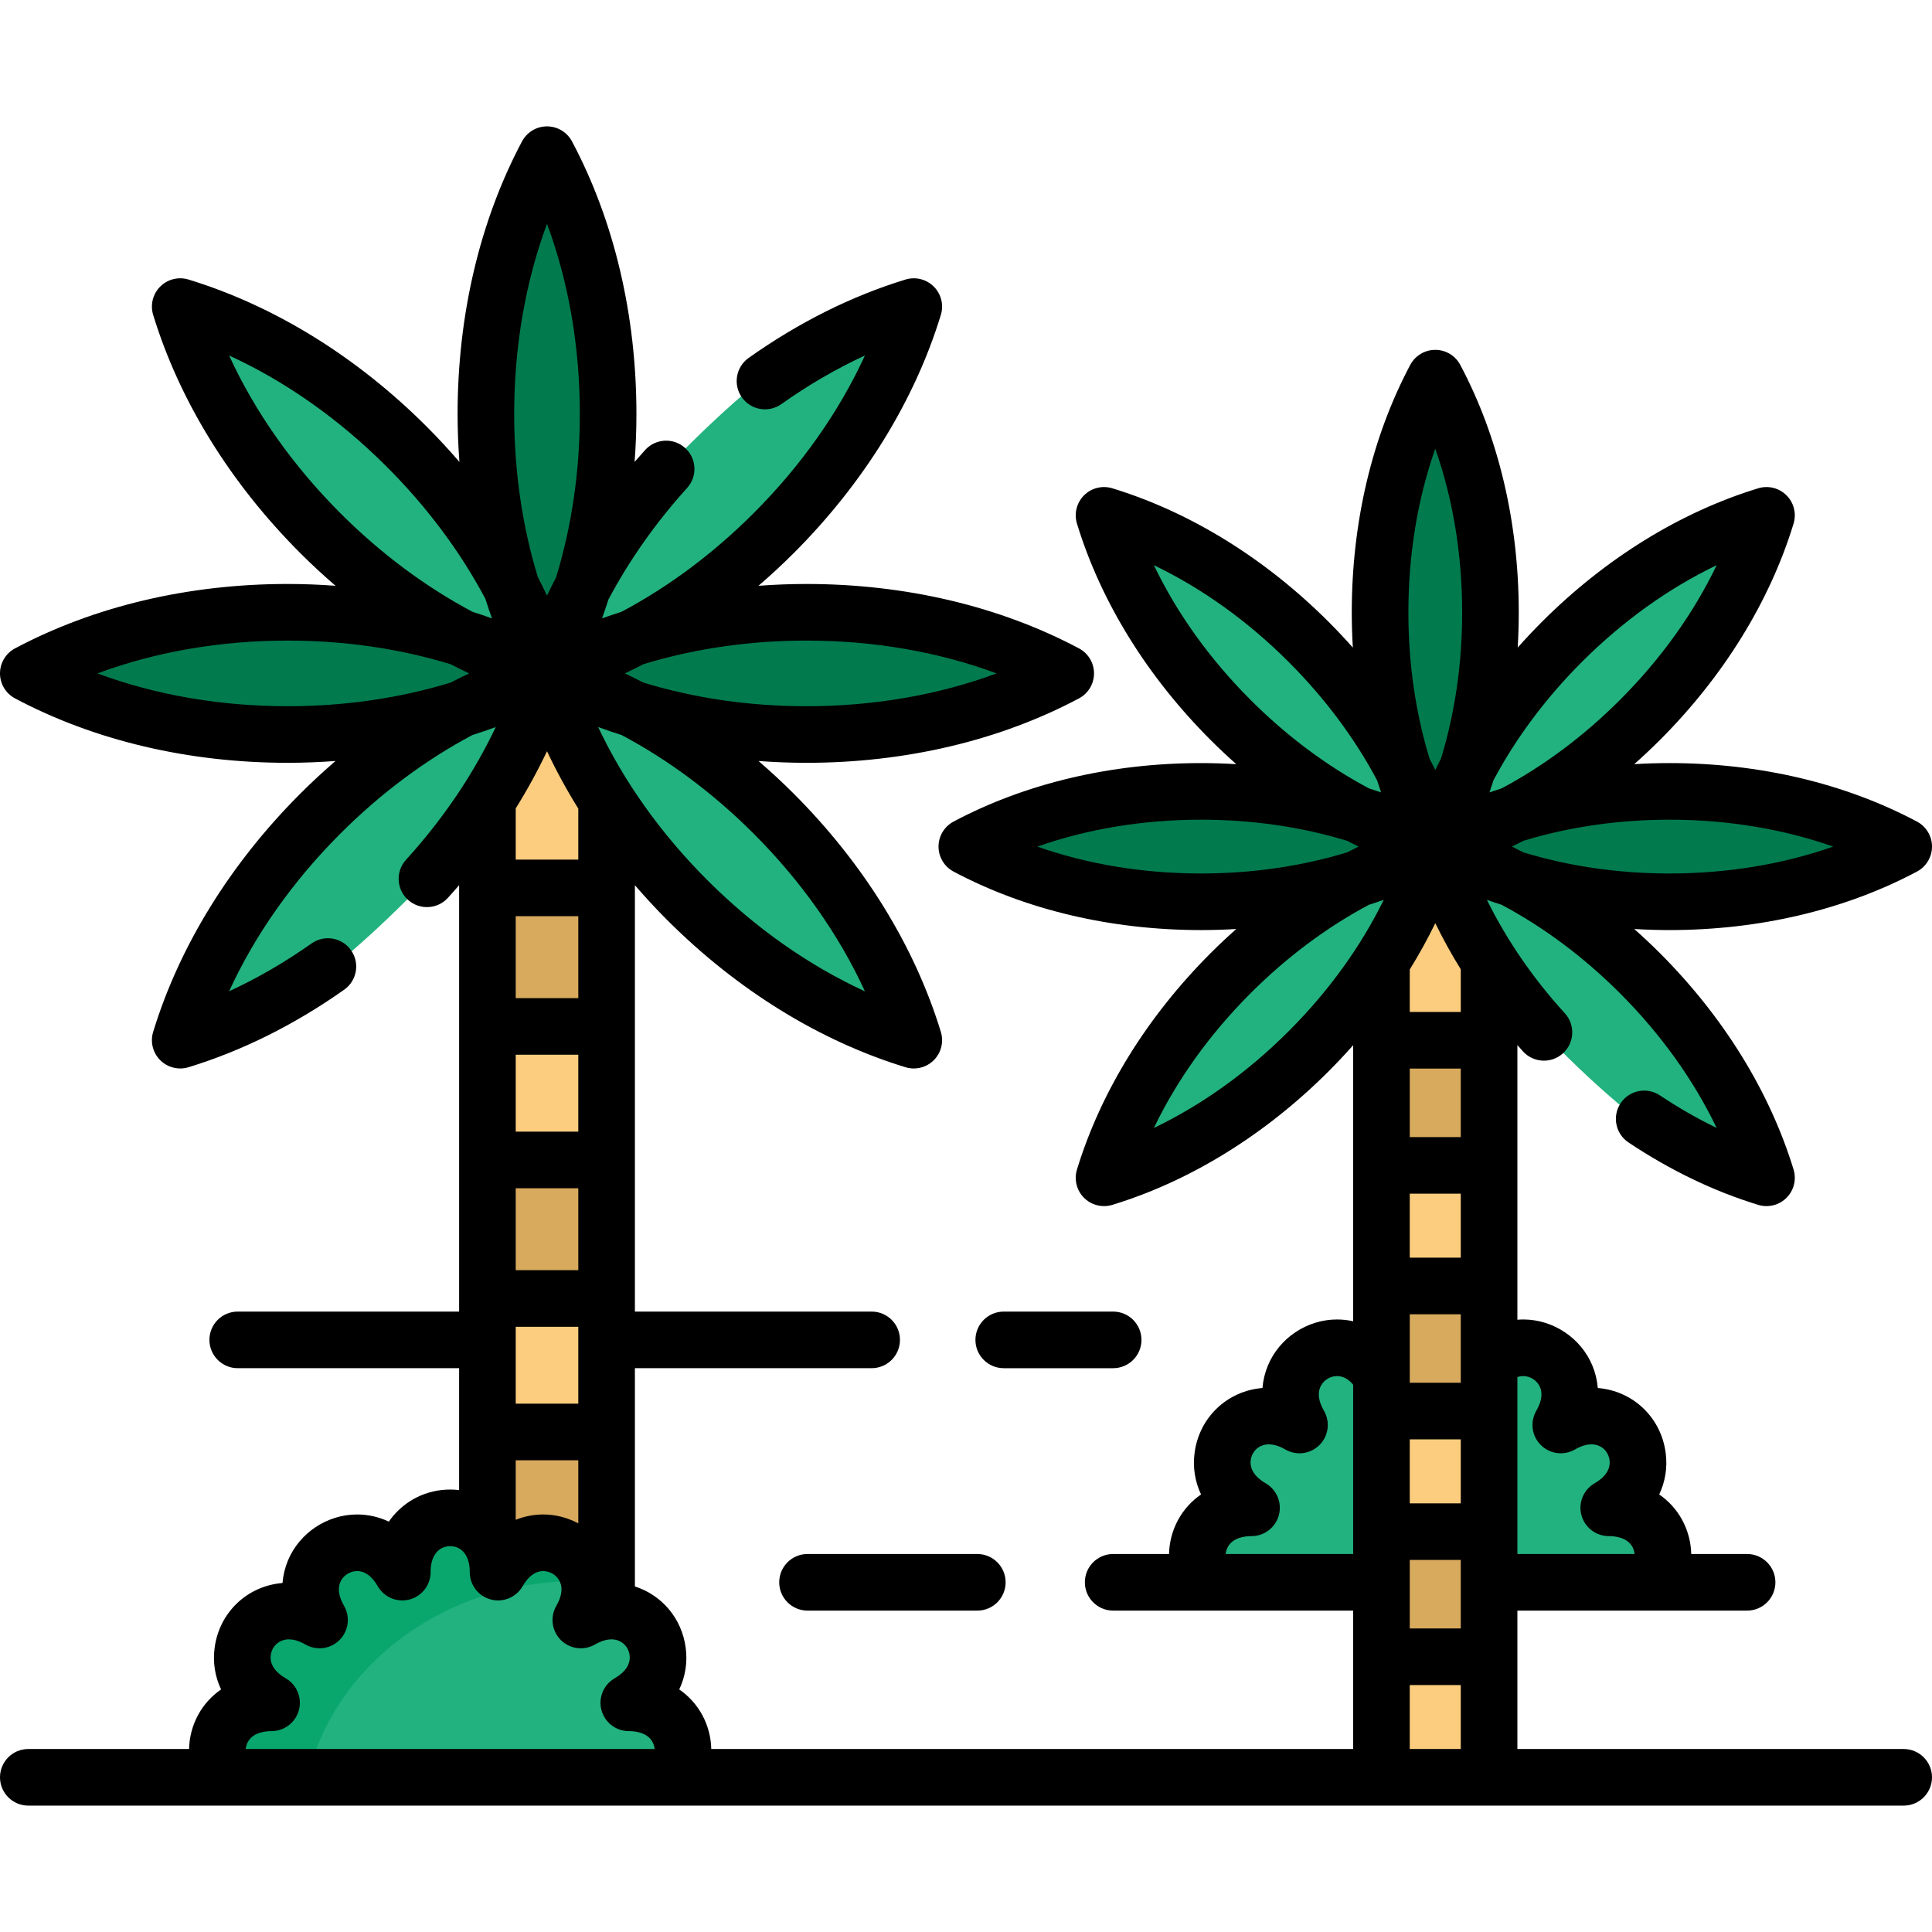 <svg id="Capa_1" enable-background="new 0 0 512 512" height="512" viewBox="0 0 512 512" width="512" xmlns="http://www.w3.org/2000/svg"><g><g fill="#22b27f"><path d="m366.1 364.606c-2.862-4.744-6.999-7.43-11.787-7.43-4.926 0-9.497 3.046-11.375 7.58-1.65 3.984-1.108 8.475 1.44 12.879-3.242-1.875-6.054-2.368-8.115-2.368-6.278 0-11.429 4.51-12.247 10.724-.594 4.513 1.292 9.94 7.648 13.594-5.83.003-10.517 2.473-12.86 6.776-2.162 3.971-1.983 8.792.466 12.582l.25.386h46.58z"/><path d="m439.196 406.361c-2.343-4.304-7.03-6.773-12.86-6.777 6.355-3.653 8.242-9.081 7.647-13.594-.818-6.214-5.968-10.724-12.245-10.724-2.061 0-4.874.493-8.116 2.369 2.548-4.404 3.09-8.895 1.44-12.88-1.878-4.534-6.449-7.58-11.375-7.58-3.433 0-6.531 1.382-9.065 3.91v58.243h43.858l.25-.386c2.449-3.789 2.628-8.61.466-12.581z"/></g><g><g><g><path d="m380.361 224.353c-3.11 10.172-7.9 20.444-14.261 30.353v216.298h28.522v-216.297c-6.361-9.909-11.151-20.182-14.261-30.354z" fill="#fccd7f"/></g><g><path d="m366.1 275.685h28.522v33.155h-28.522z" fill="#d8aa5e"/></g><g><path d="m366.1 340.792h28.522v33.155h-28.522z" fill="#d8aa5e"/></g><g><path d="m366.1 405.898h28.522v33.155h-28.522z" fill="#d8aa5e"/></g><g><g><g><ellipse cx="318.292" cy="224.353" fill="#017b4e" rx="62.069" ry="14.627"/></g></g><g><ellipse cx="442.431" cy="224.353" fill="#017b4e" rx="62.069" ry="14.627"/></g></g><g><g><g><ellipse cx="336.471" cy="268.243" fill="#22b27f" rx="62.069" ry="14.627" transform="matrix(.707 -.707 .707 .707 -91.126 316.488)"/></g></g><g><ellipse cx="424.251" cy="268.243" fill="#22b27f" rx="14.627" ry="62.069" transform="matrix(.707 -.707 .707 .707 -65.416 378.557)"/></g></g><g><g><g><ellipse cx="424.251" cy="180.464" fill="#22b27f" rx="62.069" ry="14.627" transform="matrix(.707 -.707 .707 .707 -3.347 352.847)"/></g></g><g><ellipse cx="336.471" cy="180.464" fill="#22b27f" rx="14.627" ry="62.069" transform="matrix(.707 -.707 .707 .707 -29.057 290.778)"/></g></g><g><ellipse cx="380.361" cy="162.284" fill="#017b4e" rx="14.627" ry="62.069"/></g></g><g><path d="m131.988 416.629c2.867-4.964 7.093-7.777 11.999-7.777 4.926 0 9.496 3.046 11.375 7.581 1.651 3.984 1.109 8.475-1.44 12.879 2.616-1.514 4.945-2.119 6.833-2.3v-214.943c-7.044-10.973-12.348-22.348-15.792-33.611-3.444 11.263-8.747 22.639-15.792 33.611v195.151c1.449 1.959 2.827 4.979 2.817 9.409z" fill="#fccd7f"/><g><path d="m129.171 235.299h31.584v36.714h-31.584z" fill="#d8aa5e"/></g><g><path d="m129.171 307.394h31.584v36.714h-31.584z" fill="#d8aa5e"/></g><path d="m131.972 416.203h.276c2.86-4.694 6.977-7.351 11.739-7.351 4.841 0 9.333 2.946 11.269 7.351h5.499v-36.714h-31.584v27.731c1.401 1.893 2.723 4.791 2.801 8.983z" fill="#d8aa5e"/><g><g><g><ellipse cx="76.232" cy="178.458" fill="#017b4e" rx="68.732" ry="16.196"/></g></g><g><ellipse cx="213.695" cy="178.458" fill="#017b4e" rx="68.732" ry="16.196"/></g></g><g><g><g><ellipse cx="96.363" cy="227.059" fill="#22b27f" rx="68.732" ry="16.196" transform="matrix(.707 -.707 .707 .707 -132.331 134.643)"/></g></g><g><ellipse cx="193.564" cy="227.059" fill="#22b27f" rx="16.196" ry="68.732" transform="matrix(.707 -.707 .707 .707 -103.861 203.374)"/></g></g><g><g><g><ellipse cx="193.564" cy="129.858" fill="#22b27f" rx="68.732" ry="16.196" transform="matrix(.707 -.707 .707 .707 -35.13 174.905)"/></g></g><g><ellipse cx="96.363" cy="129.858" fill="#22b27f" rx="16.196" ry="68.732" transform="matrix(.707 -.707 .707 .707 -63.599 106.173)"/></g></g><g><ellipse cx="144.963" cy="109.727" fill="#017b4e" rx="16.196" ry="68.732"/></g></g></g><g><path d="m59.82 471.005-.25-.386c-2.449-3.79-2.628-8.61-.466-12.582 2.343-4.303 7.029-6.773 12.86-6.776-6.356-3.653-8.242-9.081-7.648-13.594.818-6.214 5.969-10.724 12.247-10.724 2.061 0 4.874.493 8.115 2.368-2.549-4.404-3.091-8.895-1.44-12.879 1.878-4.534 6.449-7.58 11.375-7.58 4.906 0 9.132 2.813 11.999 7.777-.01-4.569 1.454-7.648 2.952-9.599 2.332-3.039 5.881-4.782 9.737-4.782s7.405 1.743 9.737 4.782c1.497 1.951 2.962 5.03 2.952 9.599 2.867-4.964 7.093-7.777 11.999-7.777 4.926 0 9.496 3.046 11.375 7.58 1.651 3.984 1.109 8.475-1.44 12.879 3.242-1.875 6.054-2.369 8.116-2.369 6.277 0 11.427 4.51 12.245 10.724.594 4.513-1.292 9.94-7.647 13.594 5.83.003 10.517 2.473 12.86 6.777 2.162 3.971 1.983 8.792-.466 12.581l-.25.386h-118.962z" fill="#22b27f"/></g><g><path d="m153 419c1.041 0 2.073.032 3.104.07-.154-.897-.387-1.781-.742-2.638-1.878-4.534-6.449-7.581-11.375-7.581-4.906 0-9.132 2.813-11.999 7.777.01-4.569-1.454-7.648-2.952-9.599-2.332-3.039-5.881-4.782-9.737-4.782s-7.405 1.743-9.737 4.782c-1.497 1.951-2.962 5.03-2.952 9.599-2.867-4.964-7.093-7.777-11.999-7.777-4.926 0-9.497 3.046-11.375 7.58-1.65 3.984-1.108 8.475 1.44 12.879-3.242-1.875-6.054-2.368-8.115-2.368-6.278 0-11.429 4.51-12.247 10.724-.594 4.513 1.292 9.94 7.648 13.594-5.831.003-10.517 2.473-12.86 6.776-2.162 3.971-1.983 8.792.466 12.582l.25.386h21.739c6.936-29.698 36.283-52.004 71.443-52.004z" fill="#09a76d"/></g><g><path d="m206.5 419.328c0 4.142 3.358 7.5 7.5 7.5h45c4.142 0 7.5-3.358 7.5-7.5s-3.358-7.5-7.5-7.5h-45c-4.142 0-7.5 3.358-7.5 7.5z"/><path d="m266 362.585h29c4.142 0 7.5-3.358 7.5-7.5s-3.358-7.5-7.5-7.5h-29c-4.142 0-7.5 3.358-7.5 7.5s3.358 7.5 7.5 7.5z"/><path d="m504.5 463.505h-102.377v-36.677h36.358 24.519c4.142 0 7.5-3.358 7.5-7.5s-3.358-7.5-7.5-7.5h-14.808c-.068-3.111-.865-6.216-2.409-9.052-1.479-2.718-3.557-4.991-6.075-6.732 1.608-3.388 2.223-7.148 1.711-11.032-1.242-9.426-8.679-16.415-17.986-17.176-.168-2.037-.648-4.034-1.442-5.95-3.025-7.303-10.38-12.21-18.304-12.21-.526 0-1.047.028-1.565.069v-72.785c.496.561.987 1.126 1.493 1.681 2.79 3.062 7.534 3.282 10.595.493 3.062-2.79 3.282-7.533.493-10.595-8.48-9.308-15.453-19.498-20.652-30.059 1.287.452 2.585.886 3.894 1.301 11.151 5.934 21.762 13.84 31.345 23.423 10.822 10.823 19.511 22.956 25.63 35.696-5.087-2.452-10.109-5.33-15.03-8.616-3.444-2.3-8.103-1.373-10.402 2.072-2.301 3.444-1.373 8.102 2.072 10.402 11.055 7.383 22.625 12.951 34.387 16.547.721.22 1.459.328 2.192.328 1.96 0 3.876-.769 5.304-2.197 1.961-1.961 2.68-4.844 1.869-7.496-6.318-20.663-18.565-40.491-35.417-57.343-2.216-2.216-4.486-4.346-6.799-6.4 3.088.184 6.2.283 9.333.283 23.831 0 46.511-5.361 65.59-15.504 2.449-1.302 3.979-3.849 3.979-6.623s-1.53-5.32-3.979-6.622c-19.078-10.143-41.759-15.504-65.59-15.504-3.134 0-6.246.098-9.334.283 2.314-2.054 4.584-4.184 6.8-6.4 16.852-16.851 29.098-36.68 35.417-57.343.811-2.652.092-5.535-1.869-7.496s-4.843-2.677-7.497-1.869c-20.662 6.319-40.491 18.565-57.342 35.417-2.216 2.216-4.346 4.486-6.4 6.799.184-3.088.282-6.2.282-9.333 0-23.831-5.361-46.512-15.504-65.59-1.302-2.449-3.849-3.979-6.623-3.979s-5.32 1.531-6.622 3.979c-10.143 19.078-15.504 41.759-15.504 65.591 0 3.133.098 6.245.283 9.334-2.054-2.314-4.184-4.584-6.4-6.8-16.851-16.851-36.68-29.098-57.342-35.417-2.653-.81-5.536-.092-7.497 1.869s-2.68 4.844-1.869 7.497c6.319 20.663 18.565 40.492 35.417 57.342 2.216 2.216 4.486 4.347 6.8 6.4-3.088-.184-6.2-.283-9.334-.283-23.832 0-46.512 5.361-65.59 15.504-2.449 1.302-3.979 3.849-3.979 6.622s1.531 5.32 3.979 6.623c19.079 10.143 41.759 15.504 65.59 15.504 3.133 0 6.245-.098 9.333-.283-2.314 2.053-4.584 4.184-6.799 6.4-16.851 16.851-29.098 36.68-35.417 57.342-.811 2.652-.092 5.536 1.869 7.497 1.428 1.428 3.344 2.197 5.304 2.197.732 0 1.471-.107 2.192-.328 20.663-6.318 40.492-18.565 57.343-35.417 2.246-2.246 4.404-4.548 6.483-6.895v73.153c-1.391-.31-2.824-.47-4.287-.47-7.923 0-15.279 4.906-18.305 12.209-.793 1.916-1.273 3.913-1.441 5.95-9.31.762-16.747 7.75-17.987 17.176-.511 3.884.104 7.644 1.711 11.032-2.518 1.741-4.595 4.014-6.074 6.731-1.544 2.836-2.341 5.942-2.409 9.053h-14.807c-4.142 0-7.5 3.358-7.5 7.5s3.358 7.5 7.5 7.5h24.52 39.08v36.677h-170.108c-.068-3.111-.866-6.217-2.409-9.053-1.479-2.718-3.557-4.99-6.075-6.732 1.608-3.388 2.223-7.148 1.711-11.032-1.032-7.836-6.353-13.974-13.464-16.263v-57.84h62.745c4.142 0 7.5-3.358 7.5-7.5s-3.358-7.5-7.5-7.5h-62.745v-112.992c2.72 3.149 5.563 6.232 8.553 9.222 18.567 18.567 40.409 32.059 63.164 39.017.721.22 1.459.328 2.192.328 1.96 0 3.877-.769 5.304-2.197 1.961-1.961 2.68-4.844 1.869-7.497-6.959-22.755-20.451-44.597-39.017-63.163-3.018-3.018-6.13-5.886-9.31-8.629 4.189.309 8.418.481 12.685.481 26.258 0 51.242-5.904 72.252-17.075 2.449-1.302 3.979-3.849 3.979-6.622s-1.53-5.32-3.979-6.622c-21.01-11.17-45.995-17.074-72.252-17.074-4.268 0-8.497.172-12.686.482 3.181-2.743 6.293-5.612 9.311-8.63 18.566-18.566 32.058-40.408 39.017-63.163.811-2.652.092-5.536-1.869-7.497s-4.844-2.678-7.497-1.869c-14.329 4.382-28.318 11.373-41.581 20.778-3.378 2.396-4.175 7.078-1.779 10.457 2.396 3.377 7.078 4.174 10.457 1.779 7.189-5.099 14.595-9.404 22.139-12.876-6.854 14.935-16.87 29.161-29.493 41.785-10.694 10.694-22.54 19.507-34.99 26.121-1.742.552-3.467 1.133-5.175 1.745.587-1.639 1.146-3.294 1.678-4.964 5.499-10.369 12.516-20.369 20.868-29.59 2.781-3.07 2.546-7.813-.523-10.594s-7.813-2.546-10.594.523c-.949 1.047-1.881 2.105-2.799 3.17.31-4.191.482-8.422.482-12.692 0-26.257-5.904-51.242-17.074-72.252-1.302-2.449-3.849-3.979-6.622-3.979s-5.32 1.531-6.622 3.979c-11.17 21.01-17.075 45.995-17.075 72.252 0 4.268.172 8.497.481 12.685-2.743-3.18-5.612-6.293-8.629-9.31-18.568-18.567-40.409-32.059-63.164-39.018-2.654-.81-5.536-.092-7.497 1.869s-2.68 4.844-1.869 7.496c6.958 22.755 20.45 44.596 39.017 63.164 3.018 3.018 6.13 5.887 9.311 8.63-4.189-.309-8.418-.482-12.686-.482-26.257 0-51.241 5.904-72.252 17.074-2.449 1.303-3.98 3.85-3.98 6.623s1.53 5.32 3.979 6.622c21.01 11.17 45.995 17.075 72.252 17.075 4.268 0 8.497-.172 12.686-.482-3.18 2.743-6.293 5.612-9.31 8.629-18.567 18.568-32.059 40.409-39.017 63.164-.811 2.652-.092 5.535 1.869 7.496 1.428 1.428 3.344 2.197 5.304 2.197.732 0 1.471-.107 2.192-.328 14.219-4.348 28.104-11.264 41.271-20.555 3.384-2.388 4.192-7.068 1.804-10.452s-7.068-4.191-10.452-1.804c-7.101 5.011-14.411 9.248-21.859 12.675 6.854-14.935 16.871-29.162 29.494-41.786 10.693-10.693 22.54-19.507 34.99-26.121 2.08-.659 4.141-1.353 6.171-2.098-5.857 12.362-13.894 24.302-23.773 35.16-2.788 3.063-2.564 7.807.5 10.595 3.063 2.787 7.807 2.564 10.595-.5 1.01-1.109 2.001-2.23 2.976-3.361v113.001h-58.672c-4.142 0-7.5 3.358-7.5 7.5s3.358 7.5 7.5 7.5h58.671v32.304c-.78-.092-1.572-.14-2.372-.14-6.206 0-11.924 2.813-15.687 7.716-.188.245-.379.506-.571.783-2.618-1.241-5.463-1.895-8.43-1.895-7.923 0-15.279 4.907-18.304 12.21-.793 1.916-1.273 3.913-1.441 5.95-9.309.762-16.747 7.75-17.987 17.176-.511 3.884.104 7.644 1.711 11.031-2.518 1.742-4.595 4.015-6.074 6.731-1.544 2.836-2.341 5.943-2.41 9.054h-42.606c-4.142 0-7.5 3.358-7.5 7.5s3.358 7.5 7.5 7.5h497c4.142 0 7.5-3.358 7.5-7.5s-3.358-7.5-7.5-7.5zm-102.377-98.562c.505-.176 1.026-.268 1.565-.268 1.898 0 3.726 1.213 4.446 2.951.724 1.748.387 3.852-1.002 6.253-1.701 2.94-1.214 6.657 1.188 9.059 2.401 2.402 6.118 2.89 9.059 1.188 1.944-1.125 3.444-1.361 4.36-1.361 2.506 0 4.483 1.729 4.809 4.203.304 2.303-1.099 4.474-3.949 6.113-2.944 1.692-4.384 5.152-3.509 8.434s3.846 5.566 7.242 5.568c1.763.001 4.922.375 6.277 2.862.323.593.513 1.233.571 1.881h-31.057zm40.308-147.716c15.315 0 30.045 2.438 43.389 7.126-13.343 4.688-28.074 7.126-43.389 7.126-13.553 0-26.647-1.913-38.728-5.602-1.005-.521-2.013-1.032-3.026-1.525 1.013-.493 2.021-1.003 3.026-1.525 12.081-3.687 25.174-5.6 38.728-5.6zm-46.643-10.456c5.934-11.151 13.84-21.762 23.423-31.346 10.83-10.829 22.97-19.521 35.72-25.641-6.12 12.75-14.812 24.89-25.642 35.72-9.583 9.583-20.195 17.489-31.346 23.424-1.079.342-2.153.694-3.217 1.061.368-1.066.72-2.139 1.062-3.218zm-276.344-25.888c-13.48 4.127-28.09 6.272-43.213 6.272-17.857 0-35.005-2.98-50.415-8.697 15.41-5.717 32.559-8.696 50.415-8.696 15.122 0 29.732 2.145 43.212 6.271 1.622.842 3.253 1.651 4.893 2.425-1.639.775-3.27 1.583-4.892 2.425zm5.761-18.755c-12.45-6.614-24.298-15.428-34.991-26.122-12.627-12.627-22.646-26.86-29.5-41.798 14.939 6.854 29.172 16.873 41.799 29.5 10.693 10.693 19.507 22.54 26.121 34.99.552 1.742 1.133 3.467 1.745 5.175-1.708-.612-3.433-1.193-5.174-1.745zm45.279 13.905c13.48-4.126 28.089-6.271 43.211-6.271 17.857 0 35.006 2.979 50.416 8.696-15.41 5.717-32.559 8.697-50.416 8.697-15.122 0-29.732-2.145-43.212-6.272-1.622-.842-3.253-1.65-4.893-2.425 1.64-.775 3.272-1.584 4.894-2.425zm-5.761 18.755c12.45 6.614 24.298 15.428 34.991 26.121 12.626 12.626 22.646 26.86 29.5 41.798-14.938-6.854-29.171-16.873-41.798-29.5-12.269-12.269-22.066-26.056-28.9-40.531 2.041.751 4.114 1.449 6.207 2.112zm-19.76-135.477c5.717 15.41 8.696 32.559 8.696 50.416 0 15.152-2.153 29.79-6.296 43.292-.83 1.598-1.634 3.203-2.399 4.817-.775-1.641-1.585-3.274-2.427-4.897-4.126-13.48-6.272-28.09-6.272-43.212.002-17.857 2.982-35.006 8.698-50.416zm-8.292 312.678v-20.381h16.584v20.381zm16.584 15v16.715c-2.817-1.501-5.991-2.352-9.268-2.352-2.551 0-5.012.487-7.316 1.411v-15.774zm-16.584-50.381v-21.714h16.584v21.714zm0-36.714v-20.38h16.584v20.38zm0-35.38v-21.714h16.584v21.714zm0-36.715v-13.559c3.086-4.955 5.855-10.021 8.289-15.161 2.439 5.164 5.203 10.245 8.295 15.208v13.512zm-71.551 235.706c.059-.648.249-1.289.572-1.882 1.354-2.487 4.514-2.86 6.276-2.861 3.396-.002 6.368-2.286 7.243-5.568s-.565-6.742-3.509-8.435c-2.851-1.638-4.253-3.809-3.95-6.113.326-2.474 2.304-4.203 4.811-4.203.916 0 2.416.236 4.36 1.361 2.939 1.701 6.657 1.212 9.059-1.189 2.402-2.402 2.889-6.119 1.188-9.06-1.389-2.401-1.727-4.504-1.002-6.252.719-1.737 2.547-2.95 4.446-2.95 2.109 0 3.961 1.355 5.504 4.028 1.699 2.942 5.164 4.373 8.445 3.491 3.28-.883 5.558-3.862 5.55-7.259-.005-2.111.467-3.798 1.402-5.017.915-1.192 2.259-1.848 3.787-1.848s2.872.656 3.787 1.849c.935 1.218 1.406 2.905 1.401 5.016-.008 3.397 2.27 6.375 5.55 7.259 3.284.883 6.746-.549 8.445-3.491 1.543-2.673 3.396-4.028 5.504-4.028 1.898 0 3.726 1.213 4.445 2.95.725 1.749.387 3.853-1.002 6.254-1.701 2.94-1.214 6.657 1.188 9.059s6.119 2.89 9.06 1.188c1.943-1.125 3.443-1.361 4.359-1.361 2.506 0 4.484 1.729 4.81 4.203.304 2.303-1.099 4.474-3.949 6.113-2.944 1.692-4.384 5.152-3.509 8.434s3.846 5.566 7.242 5.568c1.763.001 4.922.375 6.277 2.862.323.593.513 1.234.572 1.881h-108.362zm293.48-51.677h-33.78c.059-.648.249-1.289.571-1.882 1.354-2.487 4.514-2.86 6.277-2.861 3.396-.002 6.368-2.286 7.243-5.568s-.565-6.742-3.51-8.435c-2.85-1.638-4.253-3.809-3.95-6.113.326-2.474 2.304-4.203 4.811-4.203.916 0 2.416.236 4.36 1.361 2.939 1.701 6.657 1.213 9.059-1.189s2.889-6.119 1.188-9.06c-1.389-2.401-1.727-4.505-1.003-6.252.72-1.737 2.548-2.95 4.447-2.95 1.58 0 3.017.762 4.287 2.269zm-52.809-262.045c12.75 6.12 24.89 14.812 35.72 25.641 9.584 9.584 17.489 20.195 23.424 31.346.342 1.079.694 2.153 1.061 3.217-1.065-.368-2.138-.719-3.217-1.061-11.151-5.935-21.762-13.84-31.346-23.424-10.83-10.829-19.522-22.968-25.642-35.719zm12.501 81.697c-15.315 0-30.045-2.438-43.389-7.126 13.343-4.688 28.073-7.126 43.389-7.126 13.554 0 26.647 1.913 38.728 5.602 1.005.521 2.013 1.032 3.026 1.525-1.013.493-2.021 1.004-3.026 1.525-12.082 3.687-25.175 5.6-38.728 5.6zm23.219 41.802c-10.83 10.83-22.969 19.521-35.72 25.642 6.12-12.75 14.812-24.89 25.641-35.72 9.584-9.584 20.195-17.489 31.346-23.424 1.32-.418 2.628-.856 3.926-1.312-6.093 12.419-14.621 24.242-25.193 34.814zm45.612 190.223h-13.523v-16.951h13.522v16.951zm0-31.951h-13.523v-18.155h13.522v18.155zm0-33.156h-13.523v-16.951h13.522v16.951zm0-31.951h-13.523v-18.156h13.522v18.156zm0-33.155h-13.523v-16.952h13.522v16.952zm0-31.952h-13.523v-18.155h13.522v18.155zm0-33.155h-13.523v-11.264c2.491-4.013 4.746-8.11 6.77-12.27 2.019 4.139 4.267 8.225 6.753 12.229zm-5.237-67.174c-.521 1.005-1.032 2.013-1.525 3.027-.493-1.013-1.003-2.02-1.525-3.025-3.689-12.081-5.602-25.175-5.602-38.728 0-15.316 2.438-30.046 7.126-43.389 4.688 13.344 7.126 28.074 7.126 43.389.002 13.552-1.911 26.645-5.6 38.726z"/></g></g></svg>